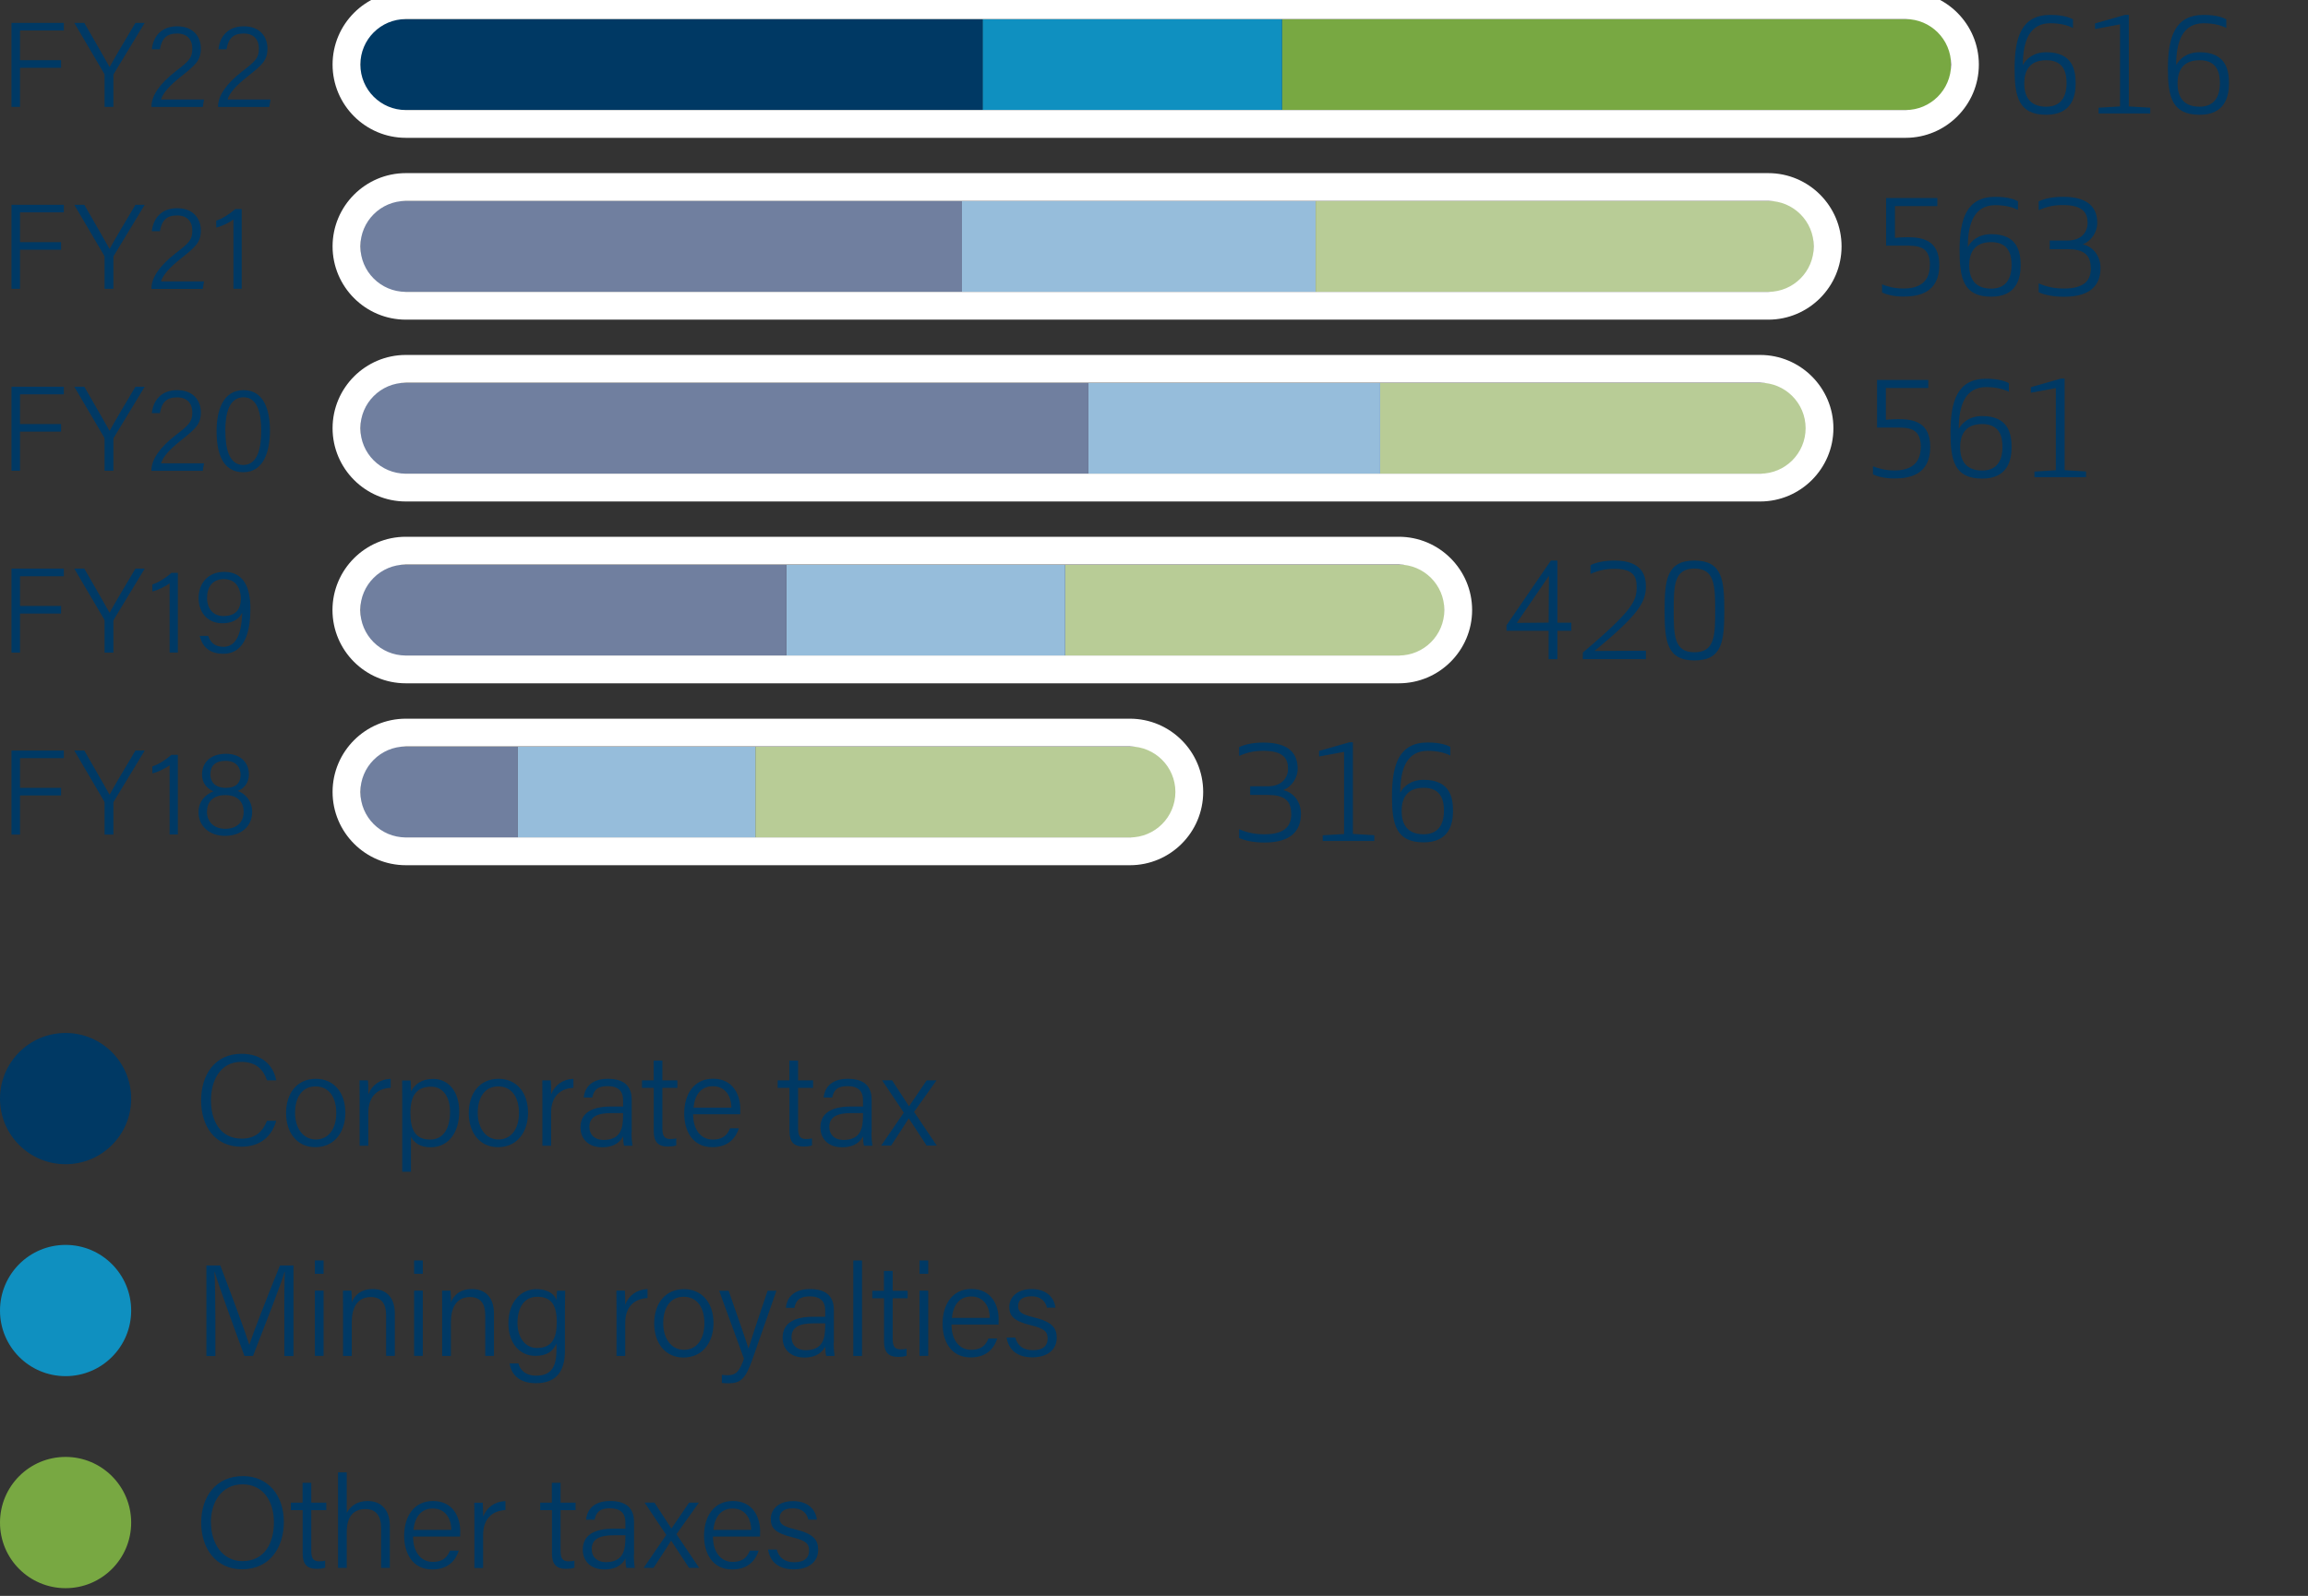 <?xml version="1.0" encoding="UTF-8"?><svg id="Layer_1" xmlns="http://www.w3.org/2000/svg" width="249.14" height="172.29" xmlns:xlink="http://www.w3.org/1999/xlink" viewBox="0 0 249.14 172.29"><rect x="0" y="0" width="249.14" height="172.29" fill="#333333" stroke="none"/><defs><style>.cls-1,.cls-2{fill:none;}.cls-3{clip-path:url(#clippath);}.cls-4{fill:#003964;}.cls-5{fill:#fff;}.cls-6{fill:#96bddb;}.cls-7{fill:#b8cc96;}.cls-8{fill:#0f90c0;}.cls-9{fill:#707f9f;}.cls-10{fill:#78a842;}.cls-11{clip-path:url(#clippath-1);}.cls-12{clip-path:url(#clippath-3);}.cls-13{clip-path:url(#clippath-2);}.cls-2{stroke:#fff;stroke-miterlimit:10;}</style><clipPath id="clippath"><rect class="cls-1" width="240.89" height="172.29"/></clipPath><clipPath id="clippath-1"><rect class="cls-1" width="240.89" height="172.29"/></clipPath><clipPath id="clippath-2"><rect class="cls-1" width="240.89" height="172.29"/></clipPath><clipPath id="clippath-3"><rect class="cls-1" width="240.89" height="172.29"/></clipPath></defs><rect class="cls-10" x="138.39" y="2.06" width="72.18" height="9.82"/><rect class="cls-7" x="142.02" y="21.7" width="53.79" height="9.82"/><rect class="cls-7" x="148.98" y="41.34" width="45.99" height="9.82"/><rect class="cls-7" x="114.98" y="60.98" width="40.97" height="9.82"/><rect class="cls-7" x="81.54" y="80.62" width="45.43" height="9.82"/><rect class="cls-8" x="106.06" y="2.06" width="32.33" height="9.82"/><rect class="cls-6" x="103.83" y="21.7" width="38.18" height="9.82"/><rect class="cls-6" x="117.49" y="41.34" width="31.49" height="9.82"/><rect class="cls-6" x="84.88" y="60.98" width="30.1" height="9.82"/><rect class="cls-6" x="55.9" y="80.62" width="25.64" height="9.82"/><rect class="cls-4" x="38.9" y="2.06" width="67.17" height="9.82"/><rect class="cls-9" x="38.9" y="21.7" width="64.94" height="9.82"/><rect class="cls-9" x="38.9" y="41.34" width="78.59" height="9.82"/><rect class="cls-9" x="38.9" y="60.98" width="45.99" height="9.82"/><rect class="cls-9" x="38.9" y="80.62" width="17" height="9.82"/><g class="cls-3"><g><path class="cls-4" d="M1.23,2.47H6.89v.82H2.16v3.21H6.59v.82H2.16v4.22h-.92V2.47Z"/><path class="cls-4" d="M11.29,11.54v-3.37c0-.09-.01-.18-.05-.23l-3.22-5.47h1.08c.87,1.51,2.33,4.04,2.73,4.77,.39-.73,1.87-3.25,2.79-4.77h1l-3.34,5.51c-.03,.05-.04,.1-.04,.22v3.34h-.95Z"/><path class="cls-4" d="M16.35,11.54v-.05c0-1.14,.87-2.44,2.6-3.78,1.43-1.1,1.81-1.44,1.81-2.47,0-.9-.49-1.62-1.64-1.62s-1.66,.54-1.86,1.7h-.87c.16-1.44,1.07-2.48,2.73-2.48,1.82,0,2.56,1.21,2.56,2.38,0,1.31-.56,1.78-2.14,3.04-1.22,.97-1.92,1.73-2.16,2.48h4.64l-.13,.81h-5.54Z"/><path class="cls-4" d="M23.54,11.54v-.05c0-1.14,.87-2.44,2.6-3.78,1.43-1.1,1.81-1.44,1.81-2.47,0-.9-.49-1.62-1.64-1.62s-1.66,.54-1.86,1.7h-.87c.16-1.44,1.07-2.48,2.73-2.48,1.82,0,2.56,1.21,2.56,2.38,0,1.31-.56,1.78-2.15,3.04-1.22,.97-1.92,1.73-2.16,2.48h4.64l-.13,.81h-5.54Z"/></g><g><path class="cls-4" d="M218.37,7.01c.34-.63,1.12-1.37,2.52-1.37,2.87,0,3.17,1.96,3.17,3.37s-.43,3.38-3.17,3.38c-3.01,0-3.42-1.99-3.42-4.97,0-3.45,.77-5.81,3.85-5.81,1.36,0,2.1,.28,2.45,.48v.93c-.52-.27-1.33-.51-2.45-.51-2.21,0-2.96,1.88-2.96,4.51Zm2.52,4.51c1.9,0,2.19-1.55,2.19-2.51s-.17-2.51-2.19-2.51-2.38,1.41-2.38,2.51,.36,2.51,2.38,2.51Z"/><path class="cls-4" d="M226.54,11.63l2.31-.14V2.63l-2.7,.5v-.6l3.26-.93h.39V11.49l2.31,.14v.62h-5.57v-.62Z"/><path class="cls-4" d="M234.92,7.01c.34-.63,1.12-1.37,2.52-1.37,2.87,0,3.17,1.96,3.17,3.37s-.43,3.38-3.17,3.38c-3.01,0-3.42-1.99-3.42-4.97,0-3.45,.77-5.81,3.85-5.81,1.36,0,2.1,.28,2.45,.48v.93c-.52-.27-1.33-.51-2.45-.51-2.21,0-2.96,1.88-2.96,4.51Zm2.52,4.51c1.9,0,2.19-1.55,2.19-2.51s-.17-2.51-2.19-2.51-2.38,1.41-2.38,2.51,.36,2.51,2.38,2.51Z"/></g></g><g><path class="cls-4" d="M208.33,28.62c0-2.13-1.41-2.1-2.77-2.1h-1.96v-5.14h5.53v.87h-4.58v3.43c.43-.04,.95-.07,1.33-.07,1.69,0,3.46,.34,3.46,3.01,0,3.02-2.27,3.4-3.87,3.4-1.02,0-1.82-.21-2.31-.45v-.87c.52,.2,1.25,.45,2.32,.45,1.18,0,2.84-.34,2.84-2.53Z"/><path class="cls-4" d="M212.43,26.65c.34-.63,1.12-1.37,2.52-1.37,2.87,0,3.17,1.96,3.17,3.37s-.43,3.38-3.17,3.38c-3.01,0-3.42-1.99-3.42-4.97,0-3.45,.77-5.81,3.85-5.81,1.36,0,2.1,.28,2.45,.48v.93c-.52-.27-1.33-.51-2.45-.51-2.21,0-2.96,1.88-2.96,4.51Zm2.52,4.51c1.9,0,2.19-1.55,2.19-2.51s-.17-2.51-2.19-2.51-2.38,1.41-2.38,2.51,.36,2.51,2.38,2.51Z"/><path class="cls-4" d="M225.69,28.93c0-1.47-.81-2.03-2.53-2.03h-1.9v-.93h1.9c1.58,0,2.19-.98,2.19-1.9,0-1.08-.5-1.93-2.65-1.93-.98,0-1.68,.14-2.63,.55v-.95c.57-.27,1.41-.49,2.62-.49,2.84,0,3.7,1.25,3.7,2.83,0,.99-.66,1.96-1.57,2.3,1.2,.27,1.92,1.33,1.92,2.56,0,1.69-.91,3.1-3.94,3.1-1.2,0-2.16-.22-2.73-.49v-.95c.95,.41,1.77,.55,2.75,.55,2.35,0,2.88-1.04,2.88-2.2Z"/></g><g><path class="cls-4" d="M207.35,48.26c0-2.13-1.41-2.1-2.77-2.1h-1.96v-5.14h5.53v.87h-4.58v3.43c.43-.04,.95-.07,1.33-.07,1.69,0,3.46,.34,3.46,3.01,0,3.02-2.27,3.4-3.87,3.4-1.02,0-1.82-.21-2.31-.45v-.87c.52,.2,1.25,.45,2.32,.45,1.18,0,2.84-.34,2.84-2.53Z"/><path class="cls-4" d="M211.45,46.29c.34-.63,1.12-1.37,2.52-1.37,2.87,0,3.17,1.96,3.17,3.37s-.43,3.38-3.17,3.38c-3.01,0-3.42-1.99-3.42-4.97,0-3.45,.77-5.81,3.85-5.81,1.36,0,2.1,.28,2.45,.48v.93c-.52-.27-1.33-.51-2.45-.51-2.21,0-2.96,1.88-2.96,4.51Zm2.52,4.51c1.9,0,2.19-1.55,2.19-2.51s-.17-2.51-2.19-2.51-2.38,1.41-2.38,2.51,.36,2.51,2.38,2.51Z"/><path class="cls-4" d="M219.61,50.91l2.31-.14v-8.87l-2.7,.5v-.6l3.26-.93h.39v9.89l2.31,.14v.62h-5.57v-.62Z"/></g><g><path class="cls-4" d="M168.12,67.23h1.5v.87h-1.5v3.07h-.95v-3.07h-4.55v-.59l4.79-6.99h.71v6.71Zm-.95,0l.03-5.06-3.47,5.08,3.45-.03Z"/><path class="cls-4" d="M174.32,61.41c-.98,0-1.68,.14-2.63,.55v-.95c.57-.27,1.41-.49,2.62-.49,2.94,0,3.36,1.62,3.36,2.8,0,1.79-.99,3.18-5.55,6.96l5.55-.03v.91h-6.81v-.71c5.59-4.72,5.81-5.66,5.81-7.13,0-1.08-.39-1.91-2.35-1.91Z"/><path class="cls-4" d="M182.91,71.3c-3,0-3.22-2.1-3.22-5.39s.22-5.39,3.22-5.39,3.22,2.1,3.22,5.39-.2,5.39-3.22,5.39Zm0-9.92c-2.21,0-2.24,1.84-2.24,4.52s.03,4.52,2.24,4.52,2.24-1.83,2.24-4.52-.06-4.52-2.24-4.52Z"/></g><g><path class="cls-4" d="M139.38,87.85c0-1.47-.81-2.03-2.53-2.03h-1.9v-.93h1.9c1.58,0,2.19-.98,2.19-1.9,0-1.08-.5-1.93-2.65-1.93-.98,0-1.68,.14-2.63,.55v-.95c.57-.27,1.41-.49,2.62-.49,2.84,0,3.7,1.25,3.7,2.83,0,.99-.66,1.96-1.57,2.3,1.2,.27,1.92,1.33,1.92,2.56,0,1.69-.91,3.1-3.94,3.1-1.2,0-2.16-.22-2.73-.49v-.95c.95,.41,1.77,.55,2.75,.55,2.35,0,2.88-1.04,2.88-2.2Z"/><path class="cls-4" d="M142.78,90.18l2.31-.14v-8.87l-2.7,.5v-.6l3.26-.93h.39v9.89l2.31,.14v.62h-5.57v-.62Z"/><path class="cls-4" d="M151.16,85.56c.34-.63,1.12-1.37,2.52-1.37,2.87,0,3.17,1.96,3.17,3.37s-.43,3.38-3.17,3.38c-3.01,0-3.42-1.99-3.42-4.97,0-3.45,.77-5.81,3.85-5.81,1.36,0,2.1,.28,2.45,.48v.93c-.52-.27-1.33-.51-2.45-.51-2.21,0-2.96,1.88-2.96,4.51Zm2.52,4.51c1.9,0,2.19-1.55,2.19-2.51s-.17-2.51-2.19-2.51-2.38,1.41-2.38,2.51,.36,2.51,2.38,2.51Z"/></g><g class="cls-11"><g><path class="cls-4" d="M1.23,22.11H6.89v.82H2.16v3.21H6.59v.82H2.16v4.22h-.92v-9.07Z"/><path class="cls-4" d="M11.29,31.18v-3.37c0-.09-.01-.18-.05-.23l-3.22-5.47h1.08c.87,1.51,2.33,4.04,2.73,4.77,.39-.73,1.87-3.25,2.79-4.77h1l-3.34,5.51c-.03,.05-.04,.1-.04,.22v3.34h-.95Z"/><path class="cls-4" d="M16.35,31.18v-.05c0-1.14,.87-2.44,2.6-3.78,1.43-1.1,1.81-1.44,1.81-2.47,0-.9-.49-1.62-1.64-1.62s-1.66,.54-1.86,1.7h-.87c.16-1.44,1.07-2.48,2.73-2.48,1.82,0,2.56,1.21,2.56,2.38,0,1.31-.56,1.78-2.14,3.04-1.22,.97-1.92,1.73-2.16,2.48h4.64l-.13,.81h-5.54Z"/><path class="cls-4" d="M25.2,31.18v-7.49c-.44,.35-1.36,.78-1.86,.88v-.75c.6-.18,1.43-.69,2.05-1.25h.7v8.6h-.9Z"/></g><g><path class="cls-4" d="M1.23,41.75H6.89v.82H2.16v3.21H6.59v.82H2.16v4.22h-.92v-9.07Z"/><path class="cls-4" d="M11.29,50.82v-3.37c0-.09-.01-.18-.05-.23l-3.22-5.47h1.08c.87,1.51,2.33,4.04,2.73,4.77,.39-.73,1.87-3.25,2.79-4.77h1l-3.34,5.51c-.03,.05-.04,.1-.04,.22v3.34h-.95Z"/><path class="cls-4" d="M16.35,50.82v-.05c0-1.14,.87-2.44,2.6-3.78,1.43-1.1,1.81-1.44,1.81-2.47,0-.9-.49-1.62-1.64-1.62s-1.66,.54-1.86,1.7h-.87c.16-1.44,1.07-2.48,2.73-2.48,1.82,0,2.56,1.21,2.56,2.38,0,1.31-.56,1.78-2.14,3.04-1.22,.97-1.92,1.73-2.16,2.48h4.64l-.13,.81h-5.54Z"/><path class="cls-4" d="M29.14,46.48c0,2.04-.56,4.5-2.89,4.5s-2.87-2.27-2.87-4.43,.65-4.43,2.91-4.43,2.85,2.27,2.85,4.37Zm-4.81,.08c0,1.64,.31,3.64,1.92,3.64s1.95-1.91,1.95-3.72c0-1.64-.31-3.59-1.9-3.59s-1.98,1.77-1.98,3.67Z"/></g><g><path class="cls-4" d="M1.23,61.39H6.89v.82H2.16v3.21H6.59v.82H2.16v4.22h-.92v-9.07Z"/><path class="cls-4" d="M11.29,70.46v-3.37c0-.09-.01-.18-.05-.23l-3.22-5.47h1.08c.87,1.51,2.33,4.04,2.73,4.77,.39-.73,1.87-3.25,2.79-4.77h1l-3.34,5.51c-.03,.05-.04,.1-.04,.22v3.34h-.95Z"/><path class="cls-4" d="M18.31,70.46v-7.49c-.44,.35-1.36,.78-1.86,.88v-.75c.6-.18,1.43-.69,2.05-1.25h.7v8.6h-.9Z"/><path class="cls-4" d="M22.48,68.66c.27,.78,.77,1.17,1.65,1.17,1.83,0,1.96-2.55,2.02-3.67-.43,.81-1.2,1.13-2.15,1.13-1.55,0-2.56-1.13-2.56-2.72s1-2.83,2.77-2.83c2.03,0,2.82,1.61,2.82,3.93,0,2.18-.43,4.91-2.94,4.91-1.61,0-2.3-.92-2.53-1.93h.92Zm-.13-4.11c0,1.18,.68,1.96,1.77,1.96,1.31,0,1.88-.7,1.88-1.91,0-.51-.18-2.08-1.83-2.08-1.27,0-1.82,.9-1.82,2.03Z"/></g><g><path class="cls-4" d="M1.23,81.03H6.89v.82H2.16v3.21H6.59v.82H2.16v4.22h-.92v-9.07Z"/><path class="cls-4" d="M11.29,90.1v-3.37c0-.09-.01-.18-.05-.23l-3.22-5.47h1.08c.87,1.51,2.33,4.04,2.73,4.77,.39-.73,1.87-3.25,2.79-4.77h1l-3.34,5.51c-.03,.05-.04,.1-.04,.22v3.34h-.95Z"/><path class="cls-4" d="M18.31,90.1v-7.49c-.44,.35-1.36,.78-1.86,.88v-.75c.6-.18,1.43-.69,2.05-1.25h.7v8.6h-.9Z"/><path class="cls-4" d="M21.43,87.69c0-1.25,.83-1.96,1.61-2.25-.78-.35-1.23-.97-1.23-1.82,0-1.27,.88-2.24,2.59-2.24,1.55,0,2.47,.95,2.47,2.22,0,.88-.49,1.53-1.22,1.79,.87,.29,1.57,1.12,1.57,2.26,0,1.59-1.22,2.59-2.94,2.59-1.62,0-2.85-1.01-2.85-2.56Zm4.87-.04c0-1.17-.74-1.81-1.98-1.81-1.38,0-1.98,.79-1.98,1.81s.7,1.83,1.98,1.83c1.16,0,1.98-.64,1.98-1.83Zm-3.6-4.06c0,.78,.48,1.47,1.68,1.47,1.12,0,1.59-.56,1.59-1.42,0-.79-.48-1.5-1.61-1.5-1.2,0-1.65,.61-1.65,1.44Z"/></g><path class="cls-4" d="M7.08,125.69c3.91,0,7.08-3.17,7.08-7.08s-3.17-7.09-7.08-7.09-7.08,3.17-7.08,7.09,3.17,7.08,7.08,7.08"/></g><g><path class="cls-4" d="M29.82,121c-.46,1.61-1.64,2.8-3.78,2.8-2.86,0-4.33-2.23-4.33-4.99s1.46-5.04,4.36-5.04c2.2,0,3.44,1.23,3.75,2.87h-.99c-.41-1.18-1.18-2-2.8-2-2.31,0-3.26,2.1-3.26,4.16s.92,4.13,3.32,4.13c1.55,0,2.3-.84,2.73-1.93h1.01Z"/><path class="cls-4" d="M37.28,120.14c0,2-1.12,3.71-3.25,3.71-1.96,0-3.15-1.57-3.15-3.68s1.15-3.7,3.22-3.7c1.92,0,3.18,1.46,3.18,3.67Zm-5.43,.01c0,1.62,.85,2.87,2.24,2.87s2.21-1.16,2.21-2.86-.78-2.87-2.24-2.87-2.21,1.2-2.21,2.86Z"/><path class="cls-4" d="M38.82,118.56c0-1.09-.01-1.62-.01-1.92h.91c.03,.21,.04,.71,.04,1.51,.39-1.01,1.26-1.64,2.41-1.68v.97c-1.46,.07-2.41,.97-2.41,2.69v3.56h-.94v-5.13Z"/><path class="cls-4" d="M43.42,126.49v-8.12c0-.57,0-1.19-.01-1.72h.91c.03,.25,.04,.67,.04,1.19,.41-.78,1.15-1.36,2.4-1.36,1.65,0,2.81,1.37,2.81,3.5,0,2.54-1.36,3.88-3.07,3.88-1.19,0-1.81-.52-2.14-1.13v3.77h-.94Zm3.12-9.17c-1.6,0-2.24,1.01-2.24,2.83s.52,2.88,2.14,2.88c1.39,0,2.14-1.16,2.14-3.01,0-1.57-.74-2.7-2.04-2.7Z"/><path class="cls-4" d="M57,120.14c0,2-1.12,3.71-3.25,3.71-1.96,0-3.15-1.57-3.15-3.68s1.15-3.7,3.22-3.7c1.92,0,3.18,1.46,3.18,3.67Zm-5.43,.01c0,1.62,.85,2.87,2.24,2.87s2.21-1.16,2.21-2.86-.78-2.87-2.24-2.87-2.21,1.2-2.21,2.86Z"/><path class="cls-4" d="M58.55,118.56c0-1.09-.01-1.62-.01-1.92h.91c.03,.21,.04,.71,.04,1.51,.39-1.01,1.26-1.64,2.41-1.68v.97c-1.46,.07-2.41,.97-2.41,2.69v3.56h-.94v-5.13Z"/><path class="cls-4" d="M68.17,122.26c0,.63,.06,1.22,.1,1.43h-.9c-.06-.17-.1-.49-.11-1.01-.25,.49-.84,1.18-2.25,1.18-1.65,0-2.35-1.06-2.35-2.13,0-1.57,1.22-2.27,3.32-2.27h1.28v-.67c0-.67-.21-1.53-1.68-1.53-1.32,0-1.51,.67-1.65,1.23h-.92c.08-.85,.62-2.02,2.6-2.02,1.65,0,2.58,.69,2.58,2.26v3.53Zm-.91-2.09h-1.27c-1.49,0-2.37,.39-2.37,1.5,0,.83,.58,1.4,1.51,1.4,1.88,0,2.13-1.25,2.13-2.66v-.24Z"/><path class="cls-4" d="M69.29,116.64h1.27v-2.14h.94v2.14h1.62v.81h-1.62v4.37c0,.74,.17,1.15,.83,1.15,.2,0,.46-.01,.67-.07v.76c-.27,.1-.63,.12-.95,.12-.99,0-1.48-.5-1.48-1.65v-4.68h-1.27v-.81Z"/><path class="cls-4" d="M74.82,120.31c0,1.64,.83,2.72,2.11,2.72s1.64-.67,1.88-1.22h.95c-.29,.92-1.04,2.04-2.86,2.04-2.19,0-3.04-1.82-3.04-3.63,0-2.05,1.02-3.76,3.11-3.76,2.23,0,2.94,1.85,2.94,3.25,0,.21,0,.41-.01,.59h-5.08Zm4.13-.73c-.01-1.29-.69-2.31-1.99-2.31s-1.96,.94-2.1,2.31h4.09Z"/><path class="cls-4" d="M83.94,116.64h1.27v-2.14h.94v2.14h1.62v.81h-1.62v4.37c0,.74,.17,1.15,.83,1.15,.2,0,.46-.01,.67-.07v.76c-.27,.1-.63,.12-.95,.12-.99,0-1.48-.5-1.48-1.65v-4.68h-1.27v-.81Z"/><path class="cls-4" d="M94.07,122.26c0,.63,.06,1.22,.1,1.43h-.9c-.06-.17-.1-.49-.11-1.01-.25,.49-.84,1.18-2.25,1.18-1.65,0-2.35-1.06-2.35-2.13,0-1.57,1.22-2.27,3.32-2.27h1.28v-.67c0-.67-.21-1.53-1.68-1.53-1.32,0-1.51,.67-1.65,1.23h-.92c.08-.85,.62-2.02,2.6-2.02,1.65,0,2.58,.69,2.58,2.26v3.53Zm-.91-2.09h-1.27c-1.49,0-2.37,.39-2.37,1.5,0,.83,.57,1.4,1.51,1.4,1.88,0,2.13-1.25,2.13-2.66v-.24Z"/><path class="cls-4" d="M96.3,116.64c1.09,1.65,1.55,2.38,1.82,2.79h.01c.32-.46,.98-1.43,1.9-2.79h1.06l-2.42,3.4,2.45,3.64h-1.09c-.95-1.44-1.61-2.46-1.93-2.94h-.01c-.25,.41-.85,1.36-1.9,2.94h-1.07l2.44-3.56-2.34-3.49h1.08Z"/></g><g class="cls-13"><path class="cls-8" d="M7.08,148.57c3.91,0,7.08-3.17,7.08-7.08s-3.17-7.09-7.08-7.09-7.08,3.17-7.08,7.09,3.17,7.08,7.08,7.08"/><path class="cls-10" d="M7.08,171.46c3.91,0,7.08-3.17,7.08-7.08s-3.17-7.09-7.08-7.09-7.08,3.17-7.08,7.09,3.17,7.08,7.08,7.08"/></g><g><path class="cls-4" d="M30.69,142.05c0-1.88,.01-3.71,.06-4.72h-.04c-.41,1.44-2.21,5.98-3.4,9.06h-.92c-.9-2.44-2.76-7.51-3.21-9.07h-.03c.07,1.12,.1,3.36,.1,5.03v4.05h-.97v-9.78h1.5c1.23,3.21,2.77,7.38,3.12,8.54h.03c.22-.81,2.02-5.42,3.29-8.54h1.46v9.78h-.98v-4.34Z"/><path class="cls-4" d="M33.99,137.52v-1.44h.94v1.44h-.94Zm0,1.82h.94v7.04h-.94v-7.04Z"/><path class="cls-4" d="M37.03,141.12c0-.62,0-1.23-.01-1.78h.91c.03,.21,.06,1.05,.04,1.26,.29-.67,.87-1.43,2.28-1.43,1.29,0,2.37,.74,2.37,2.66v4.55h-.94v-4.42c0-1.16-.48-1.93-1.64-1.93-1.51,0-2.07,1.22-2.07,2.7v3.66h-.94v-5.27Z"/><path class="cls-4" d="M44.7,137.52v-1.44h.94v1.44h-.94Zm0,1.82h.94v7.04h-.94v-7.04Z"/><path class="cls-4" d="M47.73,141.12c0-.62,0-1.23-.01-1.78h.91c.03,.21,.06,1.05,.04,1.26,.29-.67,.87-1.43,2.28-1.43,1.29,0,2.37,.74,2.37,2.66v4.55h-.94v-4.42c0-1.16-.48-1.93-1.64-1.93-1.51,0-2.07,1.22-2.07,2.7v3.66h-.94v-5.27Z"/><path class="cls-4" d="M60.98,145.84c0,2.26-.97,3.49-3.14,3.49-1.96,0-2.68-1.11-2.83-2.13h.95c.24,.88,.95,1.32,1.92,1.32,1.74,0,2.19-1.11,2.19-2.81v-.66c-.38,.85-1.05,1.33-2.28,1.33-1.69,0-2.91-1.37-2.91-3.5,0-2.34,1.34-3.7,3.02-3.7,1.4,0,1.99,.66,2.17,1.18,.01-.37,.04-.86,.06-1.01h.88c0,.32-.03,1.36-.03,2.03v4.47Zm-3.02-.31c1.65,0,2.14-1.09,2.14-2.8s-.5-2.73-2.1-2.73c-1.49,0-2.14,1.26-2.14,2.83s.83,2.7,2.1,2.7Z"/><path class="cls-4" d="M66.55,141.26c0-1.09-.01-1.62-.01-1.92h.91c.03,.21,.04,.71,.04,1.51,.39-1.01,1.26-1.64,2.41-1.68v.97c-1.46,.07-2.41,.97-2.41,2.69v3.56h-.94v-5.13Z"/><path class="cls-4" d="M77.02,142.85c0,2-1.12,3.71-3.25,3.71-1.96,0-3.15-1.57-3.15-3.68s1.15-3.7,3.22-3.7c1.92,0,3.18,1.46,3.18,3.67Zm-5.43,.01c0,1.62,.85,2.87,2.24,2.87s2.21-1.16,2.21-2.86-.78-2.87-2.24-2.87-2.21,1.2-2.21,2.86Z"/><path class="cls-4" d="M78.65,139.35c1.3,3.72,1.92,5.49,2.14,6.23h.01c.25-.84,.78-2.46,2.06-6.23h.95l-2.59,7.41c-.74,2.09-1.25,2.58-2.6,2.58-.24,0-.45-.01-.7-.04v-.87c.2,.03,.41,.04,.62,.04,.95,0,1.29-.45,1.77-1.78l-2.68-7.34h1.02Z"/><path class="cls-4" d="M89.99,144.96c0,.63,.06,1.22,.1,1.43h-.9c-.06-.17-.1-.49-.11-1.01-.25,.49-.84,1.18-2.25,1.18-1.65,0-2.35-1.06-2.35-2.13,0-1.57,1.22-2.27,3.32-2.27h1.28v-.67c0-.67-.21-1.53-1.68-1.53-1.32,0-1.51,.67-1.65,1.23h-.92c.08-.85,.62-2.02,2.6-2.02,1.65,0,2.58,.69,2.58,2.26v3.53Zm-.91-2.09h-1.27c-1.49,0-2.37,.39-2.37,1.5,0,.83,.58,1.4,1.51,1.4,1.88,0,2.13-1.25,2.13-2.66v-.24Z"/><path class="cls-4" d="M92.11,146.39v-10.31h.94v10.31h-.94Z"/><path class="cls-4" d="M94.15,139.35h1.27v-2.14h.94v2.14h1.62v.81h-1.62v4.37c0,.74,.17,1.15,.83,1.15,.2,0,.46-.01,.67-.07v.76c-.27,.1-.63,.12-.95,.12-.99,0-1.48-.5-1.48-1.65v-4.68h-1.27v-.81Z"/><path class="cls-4" d="M99.26,137.52v-1.44h.94v1.44h-.94Zm0,1.82h.94v7.04h-.94v-7.04Z"/><path class="cls-4" d="M102.71,143.01c0,1.64,.83,2.72,2.11,2.72s1.64-.67,1.88-1.22h.95c-.29,.92-1.04,2.04-2.86,2.04-2.19,0-3.04-1.82-3.04-3.63,0-2.05,1.02-3.76,3.11-3.76,2.23,0,2.94,1.85,2.94,3.25,0,.21,0,.41-.01,.59h-5.08Zm4.13-.73c-.01-1.29-.69-2.31-1.99-2.31s-1.96,.94-2.1,2.31h4.09Z"/><path class="cls-4" d="M109.6,144.41c.22,.84,.84,1.36,1.88,1.36,1.15,0,1.61-.52,1.61-1.25s-.32-1.09-1.79-1.44c-1.92-.46-2.35-1.05-2.35-1.99s.74-1.92,2.42-1.92,2.45,1.01,2.56,2h-.92c-.11-.53-.53-1.22-1.67-1.22s-1.44,.55-1.44,1.06c0,.59,.31,.88,1.65,1.2,2.06,.49,2.52,1.18,2.52,2.23,0,1.26-1.01,2.1-2.62,2.1-1.71,0-2.6-.88-2.79-2.14h.94Z"/></g><g class="cls-12"><g><path class="cls-4" d="M30.64,164.32c0,2.69-1.47,5.1-4.51,5.1-2.81,0-4.41-2.23-4.41-5.03s1.58-5.03,4.51-5.03c2.72,0,4.41,2.09,4.41,4.96Zm-7.87,.03c0,2.19,1.18,4.19,3.4,4.19,2.41,0,3.4-1.97,3.4-4.19s-1.12-4.1-3.39-4.1-3.42,1.95-3.42,4.1Z"/><path class="cls-4" d="M31.39,162.23h1.27v-2.14h.94v2.14h1.62v.81h-1.62v4.37c0,.74,.17,1.15,.83,1.15,.2,0,.46-.01,.67-.07v.76c-.27,.1-.63,.12-.95,.12-.99,0-1.48-.5-1.48-1.65v-4.68h-1.27v-.81Z"/><path class="cls-4" d="M37.43,158.96v4.38c.38-.69,1.05-1.29,2.27-1.29,1.05,0,2.38,.56,2.38,2.72v4.5h-.94v-4.31c0-1.32-.57-2.04-1.68-2.04-1.34,0-2.03,.85-2.03,2.46v3.89h-.94v-10.31h.94Z"/><path class="cls-4" d="M44.59,165.9c0,1.64,.83,2.72,2.11,2.72s1.64-.67,1.88-1.22h.95c-.29,.92-1.04,2.04-2.86,2.04-2.19,0-3.04-1.82-3.04-3.63,0-2.05,1.02-3.76,3.11-3.76,2.23,0,2.94,1.85,2.94,3.25,0,.21,0,.41-.01,.59h-5.08Zm4.13-.73c-.01-1.29-.69-2.31-1.99-2.31s-1.96,.94-2.1,2.31h4.09Z"/><path class="cls-4" d="M51.21,164.15c0-1.09-.01-1.62-.01-1.92h.91c.03,.21,.04,.71,.04,1.51,.39-1.01,1.26-1.64,2.41-1.68v.97c-1.46,.07-2.41,.97-2.41,2.69v3.56h-.94v-5.13Z"/><path class="cls-4" d="M58.3,162.23h1.27v-2.14h.94v2.14h1.62v.81h-1.62v4.37c0,.74,.17,1.15,.83,1.15,.2,0,.46-.01,.67-.07v.76c-.27,.1-.63,.12-.95,.12-.99,0-1.48-.5-1.48-1.65v-4.68h-1.27v-.81Z"/><path class="cls-4" d="M68.42,167.84c0,.63,.06,1.22,.1,1.43h-.9c-.06-.17-.1-.49-.11-1.01-.25,.49-.84,1.18-2.25,1.18-1.65,0-2.35-1.06-2.35-2.13,0-1.57,1.22-2.27,3.32-2.27h1.28v-.67c0-.67-.21-1.53-1.68-1.53-1.32,0-1.51,.67-1.65,1.23h-.92c.08-.85,.62-2.02,2.6-2.02,1.65,0,2.58,.69,2.58,2.26v3.53Zm-.91-2.09h-1.27c-1.49,0-2.37,.39-2.37,1.5,0,.83,.58,1.4,1.51,1.4,1.88,0,2.13-1.25,2.13-2.66v-.24Z"/><path class="cls-4" d="M70.65,162.23c1.09,1.65,1.55,2.38,1.82,2.79h.01c.32-.46,.98-1.43,1.9-2.79h1.06l-2.42,3.4,2.45,3.64h-1.09c-.95-1.44-1.61-2.46-1.93-2.94h-.01c-.25,.41-.85,1.36-1.9,2.94h-1.06l2.44-3.56-2.34-3.49h1.08Z"/><path class="cls-4" d="M76.96,165.9c0,1.64,.83,2.72,2.11,2.72s1.64-.67,1.88-1.22h.95c-.29,.92-1.04,2.04-2.86,2.04-2.19,0-3.04-1.82-3.04-3.63,0-2.05,1.02-3.76,3.11-3.76,2.23,0,2.94,1.85,2.94,3.25,0,.21,0,.41-.01,.59h-5.08Zm4.13-.73c-.01-1.29-.69-2.31-1.99-2.31s-1.96,.94-2.1,2.31h4.09Z"/><path class="cls-4" d="M83.85,167.3c.22,.84,.84,1.36,1.88,1.36,1.15,0,1.61-.52,1.61-1.25s-.32-1.09-1.79-1.44c-1.92-.46-2.35-1.05-2.35-1.99s.74-1.92,2.42-1.92,2.45,1.01,2.56,2h-.92c-.11-.53-.53-1.22-1.67-1.22s-1.44,.55-1.44,1.06c0,.59,.31,.88,1.65,1.2,2.06,.49,2.52,1.18,2.52,2.23,0,1.26-1.01,2.1-2.62,2.1-1.71,0-2.6-.88-2.79-2.14h.94Z"/></g><rect class="cls-2" x="-41.42" y="-80.74" width="559.56" height="487.97"/><path class="cls-5" d="M205.7,2.06c2.71,0,4.91,2.2,4.91,4.91s-2.2,4.91-4.91,4.91H43.81c-2.71,0-4.91-2.2-4.91-4.91s2.2-4.91,4.91-4.91H205.7Zm0-3H43.81c-4.36,0-7.91,3.55-7.91,7.91s3.55,7.91,7.91,7.91H205.7c4.36,0,7.91-3.55,7.91-7.91s-3.55-7.91-7.91-7.91"/><path class="cls-5" d="M190.88,21.69c2.71,0,4.91,2.2,4.91,4.91s-2.2,4.91-4.91,4.91H43.81c-2.71,0-4.91-2.2-4.91-4.91s2.2-4.91,4.91-4.91H190.88Zm0-3H43.81c-4.36,0-7.91,3.55-7.91,7.91s3.55,7.91,7.91,7.91H190.88c4.36,0,7.91-3.55,7.91-7.91s-3.55-7.91-7.91-7.91"/><path class="cls-5" d="M190,41.32c2.71,0,4.91,2.2,4.91,4.91s-2.2,4.91-4.91,4.91H43.81c-2.71,0-4.91-2.2-4.91-4.91s2.2-4.91,4.91-4.91H190Zm0-3H43.81c-4.36,0-7.91,3.55-7.91,7.91s3.55,7.91,7.91,7.91H190c4.36,0,7.91-3.55,7.91-7.91s-3.55-7.91-7.91-7.91"/><path class="cls-5" d="M151,60.95c2.71,0,4.91,2.2,4.91,4.91s-2.2,4.91-4.91,4.91H43.8c-2.71,0-4.91-2.2-4.91-4.91s2.2-4.91,4.91-4.91h107.2Zm0-3H43.8c-4.36,0-7.91,3.55-7.91,7.91s3.55,7.91,7.91,7.91h107.2c4.36,0,7.91-3.55,7.91-7.91s-3.55-7.91-7.91-7.91"/><path class="cls-5" d="M121.97,80.59c2.71,0,4.91,2.2,4.91,4.91s-2.2,4.91-4.91,4.91H43.81c-2.71,0-4.91-2.2-4.91-4.91s2.2-4.91,4.91-4.91H121.97Zm0-3H43.81c-4.36,0-7.91,3.55-7.91,7.91s3.55,7.91,7.91,7.91H121.97c4.36,0,7.91-3.55,7.91-7.91s-3.55-7.91-7.91-7.91"/></g></svg>
